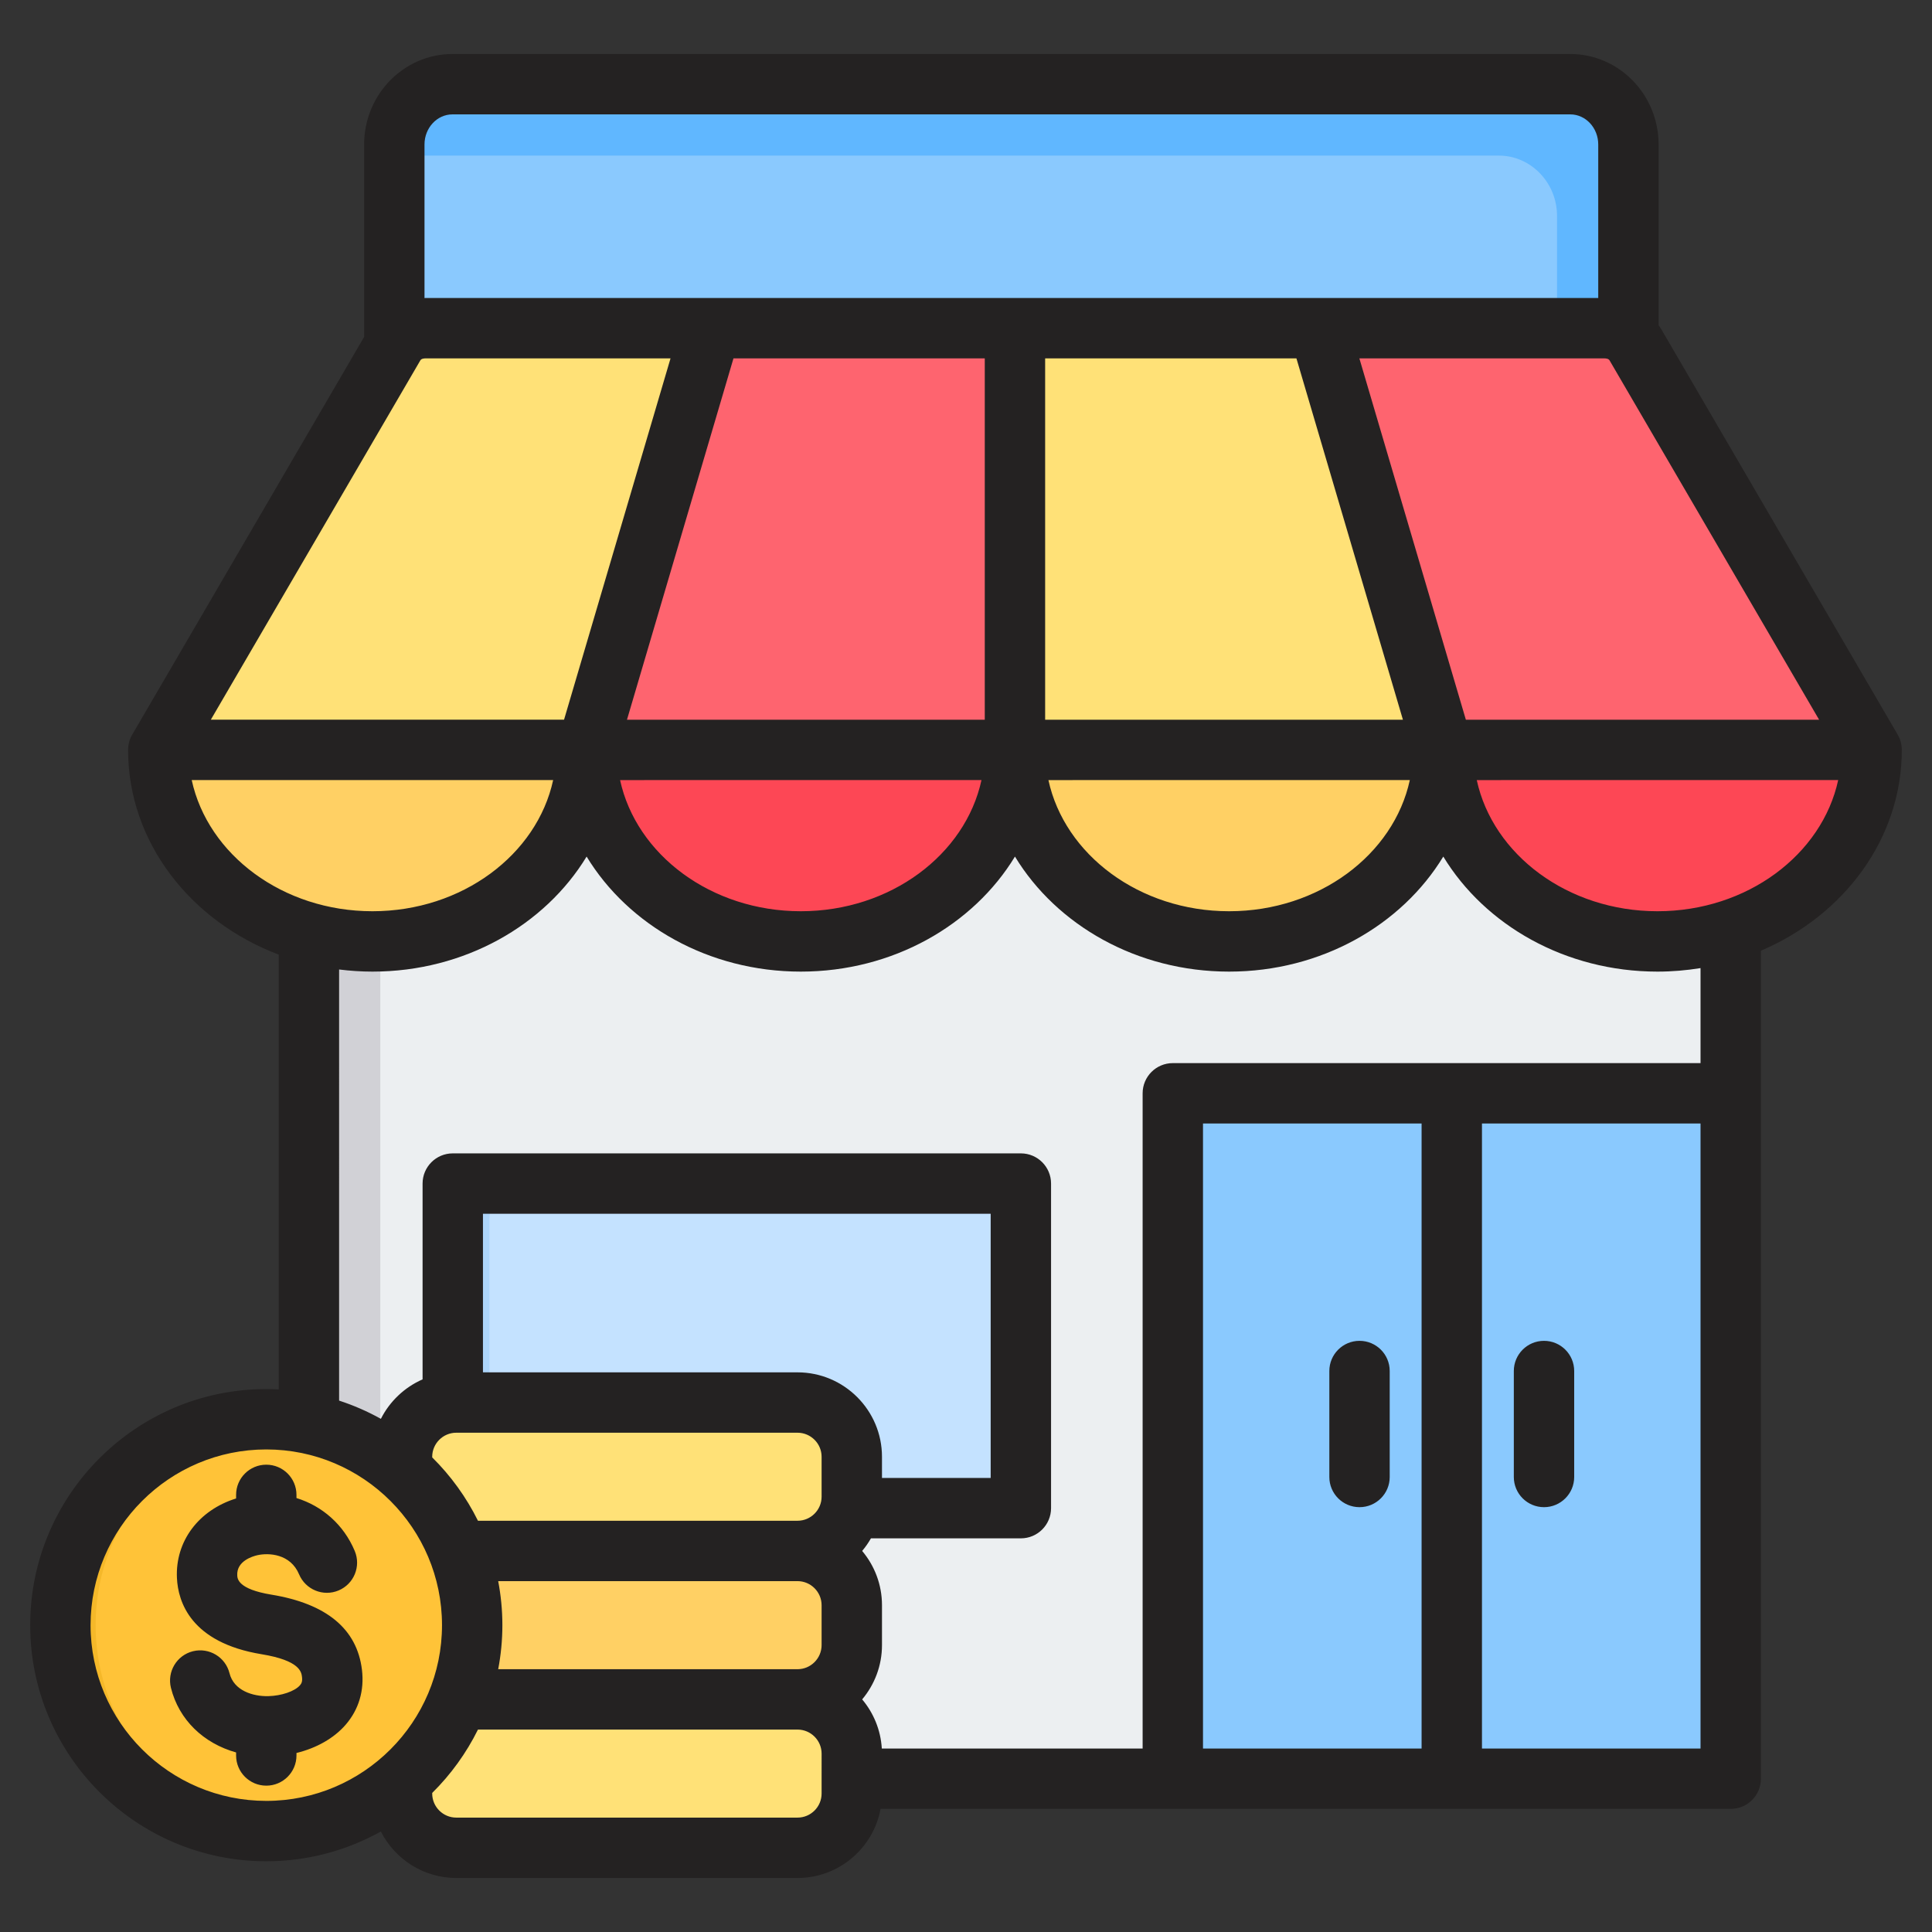 <svg xmlns="http://www.w3.org/2000/svg" id="Layer_1" viewBox="0 0 512 512"><rect x="0" y="0" width="512" height="512" fill="#333333" stroke="none"/><g clip-rule="evenodd" fill-rule="evenodd"><g><g><path d="m458.658 192h-376.793v269.915c0 2.607.93 4.851 2.775 6.693s4.09 2.769 6.697 2.766c230.634 0 127.215-.004 357.847 0 2.607 0 4.853-.923 6.698-2.766 1.845-1.842 2.775-4.086 2.775-6.693v-269.915z" fill="#eceff1"></path><path d="m100.784 192h-18.919v269.915c0 2.607.93 4.851 2.775 6.693s4.09 2.769 6.697 2.766h18.92c-2.607.004-4.852-.924-6.697-2.766s-2.775-4.086-2.775-6.693v-269.915zm346.657 279.374h1.744.041z" fill="#d1d1d6"></path><path d="m448.915 289.735h-128.934c-5.21 0-9.459 4.249-9.459 9.459v172.18h147.852v-172.18c0-5.21-4.249-9.459-9.459-9.459z" fill="#8ac9fe"></path><path d="m376.88 289.735h15.135v181.639h-15.135z" fill="#60b7ff"></path><path d="m119.704 323.113v67.102c0 5.21 4.249 9.459 9.459 9.459h131.632c5.21 0 9.459-4.249 9.459-9.459v-67.102c0-5.21-4.249-9.46-9.459-9.46h-131.632c-5.21 0-9.459 4.249-9.459 9.46z" fill="#c4e2ff"></path><path d="m119.91 128.052h296.224c8.478 0 15.414-7.189 15.414-15.977v-73.784c0-8.787-6.937-15.976-15.414-15.976h-296.224c-8.477 0-15.414 7.19-15.414 15.976v73.785c0 8.786 6.936 15.976 15.414 15.976z" fill="#8ac9fe"></path><path d="m412.63 128.052h3.505c8.478 0 15.414-7.189 15.414-15.976v-73.785c0-8.787-6.937-15.976-15.414-15.976h-296.225c-8.477 0-15.414 7.19-15.414 15.976v2.943h292.719c8.478 0 15.415 7.189 15.415 15.976z" fill="#60b7ff"></path><path d="m41.945 198.732 62.55-107.276c1.646-2.822 4.697-4.477 8.256-4.477h312.44c3.559 0 6.611 1.655 8.256 4.477l62.55 107.276c0 28.032-25.41 50.755-56.756 50.755-31.347 0-56.757-22.723-56.757-50.755 0 28.032-25.41 50.755-56.757 50.755s-56.757-22.723-56.757-50.755c0 28.032-25.41 50.755-56.756 50.755s-56.757-22.723-56.757-50.755c0 28.032-25.41 50.755-56.757 50.755-31.345 0-56.755-22.724-56.755-50.755z" fill="#ffe177"></path><path d="m98.702 249.487c31.347 0 56.757-22.723 56.757-50.755h-74.883-38.631c0 22.364 16.173 41.348 38.631 48.112 5.692 1.713 11.788 2.643 18.126 2.643zm170.27-50.755c0 28.032 25.41 50.755 56.757 50.755s56.757-22.723 56.757-50.755z" fill="#ffd064"></path><path d="m495.998 198.732-62.55-107.276c-1.646-2.822-4.697-4.477-8.256-4.477h-75.641l32.934 111.753c0 28.032 25.41 50.755 56.757 50.755 6.338 0 12.434-.929 18.126-2.643 22.457-6.764 38.63-25.749 38.63-48.112zm-283.783 50.755c31.346 0 56.756-22.723 56.756-50.755v-111.753h-80.579l-32.934 111.753c.001 28.031 25.411 50.755 56.757 50.755z" fill="#fe646f"></path><path d="m382.485 198.732c0 28.032 25.41 50.755 56.757 50.755 6.338 0 12.434-.929 18.126-2.643 22.458-6.763 38.63-25.748 38.63-48.112zm-170.27 50.755c31.346 0 56.756-22.723 56.756-50.755h-113.512c0 28.031 25.41 50.755 56.756 50.755z" fill="#fd4755"></path><path d="m119.704 323.113v67.102c0 5.21 4.249 9.459 9.459 9.459h10c-5.21 0-9.459-4.249-9.459-9.459v-67.102c0-5.21 4.249-9.46 9.459-9.46h-10c-5.21 0-9.459 4.249-9.459 9.46z" fill="#add5fa"></path></g><g><g><path d="m120.925 411.018c-7.912 0-14.386-6.474-14.386-14.386v-10.562c0-7.913 6.474-14.386 14.386-14.386h90.42c7.912 0 14.386 6.473 14.386 14.386v10.562c0 7.912-6.474 14.386-14.386 14.386 7.912 0 14.386 6.474 14.386 14.386v10.562c0 7.912-6.474 14.386-14.386 14.386 7.912 0 14.386 6.473 14.386 14.385v10.562c0 7.912-6.474 14.386-14.386 14.386h-90.42c-7.912 0-14.386-6.474-14.386-14.386v-10.562c0-7.912 6.474-14.385 14.386-14.385-7.912 0-14.386-6.473-14.386-14.386v-10.562c0-7.912 6.473-14.386 14.386-14.386z" fill="#ffe177"></path><path d="m120.925 411.018c-7.912 0-14.386-6.474-14.386-14.386v-10.562c0-7.913 6.474-14.386 14.386-14.386h7.838c-7.913 0-14.386 6.473-14.386 14.386v10.562c0 7.912 6.474 14.386 14.386 14.386-7.913 0-14.386 6.474-14.386 14.386v10.562c0 7.912 6.474 14.386 14.386 14.386-7.913 0-14.386 6.473-14.386 14.385v10.562c0 7.912 6.474 14.386 14.386 14.386h-7.838c-7.912 0-14.386-6.474-14.386-14.386v-10.562c0-7.912 6.474-14.385 14.386-14.385-7.912 0-14.386-6.473-14.386-14.386v-10.562c0-7.912 6.473-14.386 14.386-14.386z" fill="#ffd064"></path></g><g><path d="m211.345 411.018h-90.42c-7.912 0-14.386 6.474-14.386 14.386v10.562c0 7.912 6.474 14.386 14.386 14.386h90.42c7.912 0 14.386-6.473 14.386-14.386v-10.562c0-7.912-6.474-14.386-14.386-14.386z" fill="#ffd064"></path><path d="m128.762 411.018h-7.838c-7.912 0-14.386 6.474-14.386 14.386v10.562c0 7.912 6.474 14.386 14.386 14.386h7.838c-7.913 0-14.386-6.473-14.386-14.386v-10.562c0-7.912 6.474-14.386 14.386-14.386z" fill="#ffc338"></path></g></g><g><ellipse cx="70.567" cy="430.685" fill="#ffc338" rx="54.565" ry="54.565" transform="matrix(.94 -.34 .34 .94 -142.401 49.747)"></ellipse><path d="m70.567 376.12c-30.135 0-54.565 24.43-54.565 54.565s24.43 54.565 54.565 54.565c1.574 0 3.131-.07 4.671-.201-27.948-2.37-49.893-25.802-49.893-54.364s21.946-51.994 49.893-54.364c-1.54-.13-3.097-.201-4.671-.201z" fill="#f5b829"></path></g></g><path d="m95.92 442.496c.668 5.5-.827 10.541-4.322 14.581-3.08 3.56-7.705 6.18-13.029 7.48v.66c0 4.42-3.581 8-8.001 8-4.418 0-8-3.58-8-8v-.8c-8.625-2.411-15.156-8.65-17.267-17.12-1.069-4.281 1.539-8.63 5.826-9.7 4.291-1.061 8.63 1.55 9.698 5.83 1.157 4.639 6.242 6.16 10.265 6.07 3.495-.081 7.03-1.29 8.405-2.88.357-.421.694-.93.541-2.19-.158-1.311-.531-4.37-10.714-6.04-18.816-3.091-22.129-13.95-22.43-20.15-.475-9.781 5.749-18.04 15.676-21.13v-.951c0-4.42 3.582-7.999 8-7.999 4.42 0 8 3.58 8 8v.84c6.84 2.109 12.515 7.05 15.441 14.02 1.71 4.07-.205 8.76-4.279 10.47s-8.763-.21-10.473-4.28c-2.289-5.45-8.029-5.74-11.055-5.06-1.297.299-5.512 1.55-5.329 5.32.044.909.179 3.67 9.041 5.13 14.618 2.399 22.694 9.089 24.006 19.899zm272.368-79.16v28.08c0 4.42-3.58 8-8 8-4.42-.001-8-3.58-8-8v-28.08c0-4.42 3.58-8 8-8s8 3.58 8 8zm48.89 0v28.08c0 4.42-3.58 8-8 8-4.42-.001-8-3.58-8-8v-28.08c0-4.42 3.58-8 8-8s8 3.58 8 8zm22.07-121.849c-23.77 0-43.61-14.992-47.89-34.755l95.781-.001c-4.281 19.765-24.131 34.756-47.891 34.756zm11.41 40.248v-25.181c-3.71.602-7.519.933-11.41.933-24.42 0-45.73-12.33-56.76-30.486-11.03 18.157-32.34 30.486-56.76 30.486s-45.725-12.33-56.754-30.486c-11.03 18.157-32.336 30.486-56.757 30.486s-45.728-12.33-56.758-30.486c-11.029 18.157-32.336 30.486-56.757 30.486-2.999 0-5.945-.203-8.836-.563l-.001 114.252c3.869 1.26 7.572 2.88 11.071 4.83 2.348-4.64 6.264-8.36 11.052-10.461v-51.889c0-4.42 3.582-8 8.001-8h150.551c4.418 0 8 3.58 8 8v86.02c0 4.42-3.582 7.999-8 7.999l-39.731.001c-.675 1.18-1.454 2.3-2.327 3.34 3.275 3.9 5.253 8.91 5.253 14.389v10.561c0 5.47-1.978 10.489-5.253 14.39 3.001 3.56 4.909 8.08 5.207 13.02h69.119v-173.639c0-4.418 3.58-8.001 8-8.001h139.85zm-57.92 181.641h57.92v-165.64h-57.92zm-73.93 0h57.93v-165.64h-57.93zm-101.073 11.93c0 3.519-2.865 6.38-6.386 6.38h-90.424c-3.521 0-6.386-2.86-6.386-6.38l.001-.161c4.915-4.86 9.026-10.529 12.126-16.789h84.683c3.521 0 6.386 2.86 6.386 6.38zm-103.195-89.241c0-3.52 2.864-6.379 6.385-6.379h90.424c3.521 0 6.386 2.861 6.386 6.381v10.57c0 3.52-2.865 6.38-6.386 6.38l-84.683-.001c-3.101-6.261-7.212-11.93-12.127-16.79zm96.809-22.379h-83.361v-42.03h134.552v70.02h-28.805v-5.61c0-12.341-10.043-22.38-22.386-22.38zm-79.321 55.33h79.321c3.521 0 6.386 2.871 6.386 6.39v10.56c0 3.52-2.865 6.39-6.386 6.39h-79.321c.717-3.79 1.108-7.68 1.108-11.67s-.391-7.89-1.108-11.67zm-108.026 11.669c-.001 25.681 20.89 46.57 46.566 46.571 25.677 0 46.567-20.891 46.567-46.57 0-25.68-20.889-46.57-46.567-46.57-25.676 0-46.566 20.89-46.566 46.569zm26.806-223.953h95.783c-4.285 19.762-24.123 34.756-47.889 34.756-23.767-.001-43.61-14.992-47.894-34.756zm69.104-176.419h296.227c4.09 0 7.41 3.579 7.41 7.976v40.687h-310.797c-.086 0-.17.009-.255.01v-40.698c0-4.397 3.325-7.974 7.415-7.975zm253.706 176.419c-4.28 19.762-24.12 34.756-47.89 34.756-23.76 0-43.601-14.992-47.886-34.755zm-113.513 0c-4.285 19.762-24.122 34.756-47.888 34.756-23.765 0-43.604-14.992-47.889-34.755zm.869-16h-94.817l28.22-95.756h66.597zm82.594-95.756 28.22 95.756h-94.814v-95.756zm-230.816 0c-.316.002-1.078.052-1.344.506l-55.537 95.249h93.606l28.219-95.756h-64.944zm369.327 95.756-55.541-95.246c-.26-.457-1.03-.509-1.34-.509h-64.95l28.22 95.756h93.611zm21.919 7.999c0-1.415-.37-2.805-1.08-4.028l-62.56-107.277c-.25-.43-.52-.841-.81-1.243v-47.895c0-13.219-10.5-23.973-23.41-23.973l-296.226-.001c-12.911 0-23.415 10.756-23.415 23.975v51.001l-61.463 105.41c-.713 1.224-1.089 2.615-1.089 4.032 0 24.415 16.505 45.397 39.92 54.254v115.22c-1.092-.061-2.19-.09-3.296-.09-34.5 0-62.567 28.07-62.567 62.57 0 34.499 28.067 62.57 62.567 62.57 11.015-.001 21.368-2.88 30.367-7.89 3.691 7.3 11.262 12.32 19.989 12.32h90.424c10.951 0 20.085-7.91 22.007-18.31l225.302-.001c4.419 0 8-3.579 8-7.999v-219.431c22.04-9.387 37.34-29.704 37.34-53.214z" fill="#242222"></path></g></svg>